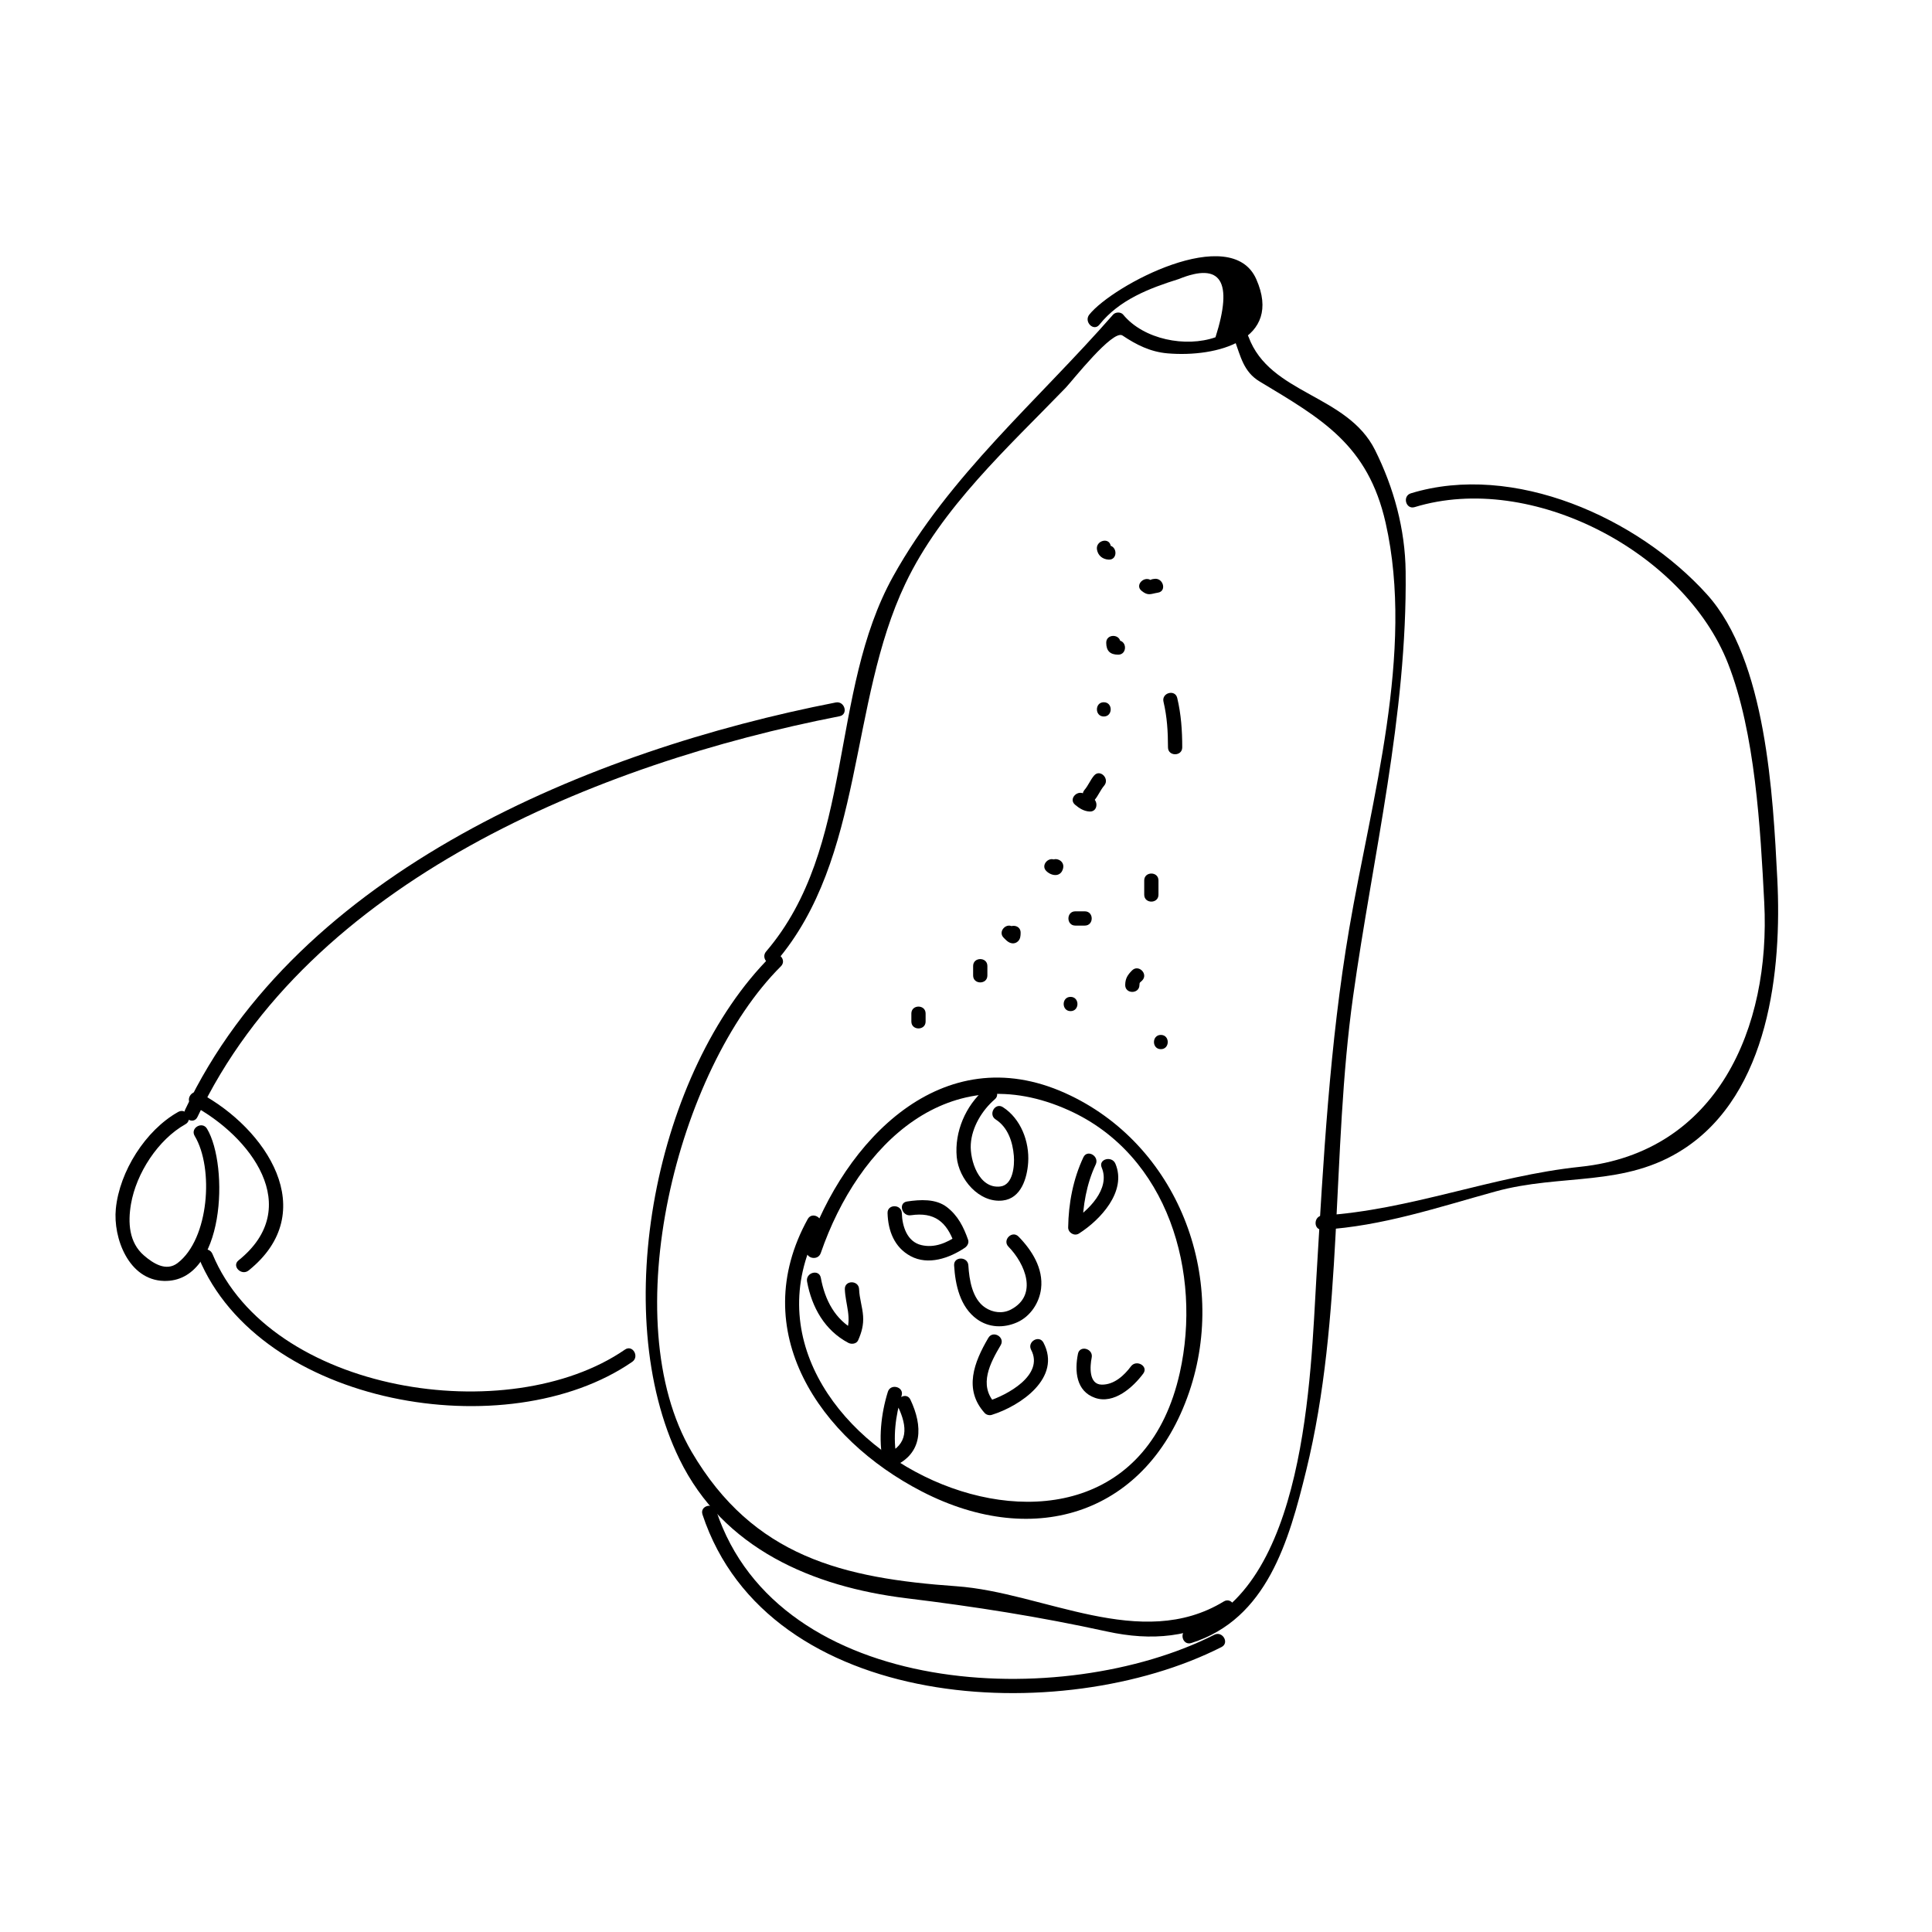 <?xml version="1.0" encoding="UTF-8"?>
<!-- Uploaded to: SVG Repo, www.svgrepo.com, Generator: SVG Repo Mixer Tools -->
<svg fill="#000000" width="800px" height="800px" version="1.1" viewBox="144 144 512 512" xmlns="http://www.w3.org/2000/svg">
 <g>
  <path d="m349.7 398.82c23.457-27.457 19.164-68.508 34.23-100.15 9.609-20.184 27.18-36.066 42.484-51.906 1.664-1.723 12.496-15.562 15.055-13.852 3.68 2.465 7.379 4.336 11.945 4.731 12.977 1.117 30.656-3.508 23.508-19.668-6.648-15.047-38.051 1.648-44.25 9.402-1.5 1.883 1.152 4.574 2.676 2.672 5.273-6.606 13.199-9.645 21.051-12.105 11.195-4.555 14.434 0.59 9.719 15.434-7.875 2.769-19.043 0.598-24.465-5.996-0.625-0.762-2.039-0.727-2.676 0-19.973 22.832-43.422 42.586-58.301 69.383-17.109 30.828-10.039 71.773-33.645 99.391-1.582 1.836 1.074 4.519 2.668 2.668z"/>
  <path d="m471.23 234.25c1.551 4.211 2.344 8.293 6.559 10.832 16.449 9.906 28.711 16.723 33.414 37.469 7.758 34.289-3.871 73.656-9.637 107.49-5.234 30.684-6.848 61.453-8.707 92.48-1.531 25.555-2.644 83.32-34.164 93.254-2.316 0.73-1.328 4.379 1.004 3.648 20.102-6.34 25.879-27.09 30.445-45.691 10.027-40.832 6.629-84.176 12.438-125.66 5.266-37.59 14.363-74.422 13.926-112.6-0.125-11.246-3.129-22.203-8.098-32.184-7.371-14.801-27.91-14.766-33.535-30.031-0.836-2.273-4.488-1.297-3.644 0.996z"/>
  <path d="m348.28 397.4c-30.449 30.344-43.215 94.359-24.227 133.28 11.594 23.746 35.332 33.84 60.184 36.875 18.207 2.223 35.125 4.875 53.09 8.801 11.93 2.606 22.523 1.629 32.895-4.691 2.074-1.266 0.176-4.535-1.91-3.258-21.992 13.402-47.762-2.41-70.84-4.035-30-2.117-53.82-7.769-70.16-35.59-20.574-35.035-3.809-101.36 23.633-128.7 1.738-1.734-0.93-4.406-2.664-2.684z"/>
  <path d="m330.16 545.35c17.383 52.531 95.195 56.652 137.55 35.137 2.176-1.102 0.262-4.363-1.91-3.258-40.012 20.328-115.48 17.012-131.99-32.879-0.762-2.309-4.414-1.324-3.644 1z"/>
  <path d="m196.33 440c29.523-62.484 106.21-93.707 170.16-106.19 2.394-0.469 1.375-4.106-1.004-3.648-64.754 12.645-142.51 44.621-172.43 107.93-1.023 2.199 2.231 4.117 3.273 1.914z"/>
  <path d="m518.9 278.39c31.023-9.492 71.449 11.957 83.023 41.387 7.234 18.398 8.605 43.719 9.621 63.414 1.707 33.082-12.398 66.227-48.754 70.02-23.25 2.43-45.086 11.504-68.328 12.906-2.418 0.145-2.434 3.926 0 3.777 15.949-0.969 30.52-5.918 45.848-10.141 17.582-4.848 34.215-0.977 50-11.336 22.516-14.766 25.938-47.387 24.688-71.586-1.137-22.023-2.891-57.863-18.617-75.289-18.348-20.344-51.277-35.129-78.484-26.809-2.328 0.719-1.336 4.363 1.004 3.656z"/>
  <path d="m196.66 477.33c16.258 39.246 81.785 50.395 114.88 27.578 1.996-1.371 0.105-4.648-1.91-3.258-30.773 21.219-94.016 11.629-109.32-25.32-0.918-2.223-4.582-1.25-3.644 1z"/>
  <path d="m191.23 438.67c-8.68 4.867-15.566 15.789-16.535 25.68-0.754 7.691 3.371 18.871 12.758 19.109 16.254 0.414 17.23-30.637 11.406-40.336-1.254-2.086-4.519-0.188-3.266 1.91 5.129 8.523 3.828 27.332-4.539 33.695-3.043 2.316-6.469 0.07-8.863-1.98-4.055-3.473-4.312-8.793-3.481-13.66 1.402-8.16 7.176-17.086 14.434-21.16 2.113-1.188 0.211-4.453-1.914-3.258z"/>
  <path d="m195 436.9c15.355 8.188 29.766 27.008 12.211 41.117-1.898 1.527 0.797 4.18 2.676 2.672 19.398-15.594 4.602-37.68-12.977-47.051-2.152-1.148-4.062 2.113-1.91 3.262z"/>
  <path d="m361.51 476.07c9.992-28.973 34.059-52.148 65.754-37.824 26.41 11.934 35.277 43.191 29.398 69.535-15.875 71.188-126.67 17.91-95.336-38.812 1.176-2.137-2.086-4.039-3.266-1.91-16.375 29.652 3.066 58.207 30.273 72.215 30.168 15.543 59.859 5.684 70.801-26.328 10.465-30.605-3.047-65.809-32.77-79.234-32.762-14.801-58.59 12.629-68.492 41.352-0.801 2.312 2.852 3.293 3.637 1.008z"/>
  <path d="m385.52 412.59v2.125c0 2.438 3.777 2.438 3.777 0v-0.867c0-2.438-3.777-2.438-3.777 0v0.867c0 2.438 3.777 2.438 3.777 0v-2.125c0-2.438-3.777-2.438-3.777 0z"/>
  <path d="m401.89 400v2.519c0 2.438 3.777 2.438 3.777 0v-2.519c0.004-2.441-3.777-2.441-3.777 0z"/>
  <path d="m409.99 392.52c0.453 0.449 0.906 0.957 1.484 1.238 0.785 0.383 1.633 0.324 2.293-0.297 0.66-0.625 0.699-1.426 0.711-2.281 0.031-2.438-3.75-2.434-3.777 0 0.02 0.281 0 0.559-0.051 0.84 0.188-0.441 0.371-0.891 0.555-1.336-0.035 0.035-0.074 0.07-0.109 0.105 0.766-0.102 1.531-0.195 2.293-0.297-0.281-0.168-0.523-0.383-0.719-0.648-1.734-1.707-4.406 0.965-2.68 2.676z"/>
  <path d="m421.33 374.88c1.496 1.402 3.906 1.562 4.418-0.836 0.508-2.379-3.133-3.387-3.641-1.004-0.035 0.145-0.066 0.293-0.098 0.438 0.293-0.379 0.574-0.75 0.867-1.129-0.082 0.039-0.152 0.082-0.23 0.121 0.484-0.059 0.969-0.125 1.457-0.191-0.02 0.051-0.055 0.023-0.102-0.074-1.77-1.66-4.449 1.008-2.672 2.676z"/>
  <path d="m428.89 357.25c1.145 0.969 2.328 1.723 3.859 1.812 2.434 0.141 2.418-3.637 0-3.777 0.105 0.004-0.988-0.539-1.18-0.707-1.848-1.57-4.535 1.09-2.68 2.672z"/>
  <path d="m437.16 314.35c0.023 2.137 1.012 3.125 3.148 3.148 2.438 0.023 2.434-3.754 0-3.777-1.445-0.016 0.645 2.074 0.629 0.629-0.031-2.434-3.809-2.438-3.777 0z"/>
  <path d="m434.71 289.66c0.281 1.594 1.496 2.551 3.078 2.644 2.434 0.152 2.418-3.629 0-3.777 0.191 0.016 0.379 0.055 0.559 0.125-0.418-2.394-4.055-1.375-3.637 1.008z"/>
  <path d="m436.52 333.88c2.434 0 2.434-3.777 0-3.777-2.434-0.004-2.434 3.777 0 3.777z"/>
  <path d="m434.09 355.99c0.996-1.176 1.527-2.621 2.519-3.777 1.57-1.844-1.094-4.527-2.676-2.672-0.996 1.176-1.527 2.621-2.519 3.777-1.57 1.844 1.09 4.531 2.676 2.672z"/>
  <path d="m452.34 329.97c0.953 4.012 1.188 7.984 1.188 12.09 0 2.434 3.777 2.438 3.777 0 0-4.438-0.297-8.766-1.328-13.098-0.559-2.367-4.207-1.363-3.637 1.008z"/>
  <path d="m447.23 377.33v3.777c0 2.438 3.777 2.438 3.777 0v-3.777c0-2.441-3.777-2.441-3.777 0z"/>
  <path d="m444 401.18c-1.188 1.203-1.789 2.137-1.809 3.856-0.023 2.438 3.754 2.434 3.777 0 0.012-0.75 0.121-0.594 0.711-1.184 1.711-1.734-0.961-4.406-2.68-2.672z"/>
  <path d="m427.71 411.96c2.434 0 2.434-3.777 0-3.777-2.434-0.004-2.434 3.777 0 3.777z"/>
  <path d="m428.97 389.29h2.519c2.434 0 2.434-3.777 0-3.777h-2.519c-2.434 0-2.434 3.777 0 3.777z"/>
  <path d="m451.64 422.04c2.434 0 2.434-3.777 0-3.777s-2.434 3.777 0 3.777z"/>
  <path d="m446.52 300.57c1.77 1.441 2.422 0.801 4.359 0.488 2.402-0.395 1.375-4.031-1.004-3.648-0.352 0.016-0.68 0.105-0.988 0.277-0.621 0.227-0.52 0.297 0.312 0.211-1.871-1.523-4.566 1.133-2.68 2.672z"/>
  <path d="m379.21 465.49c0.141 4.695 1.797 9.074 6.109 11.395 4.676 2.519 10.312 0.527 14.367-2.207 0.672-0.453 1.16-1.305 0.867-2.133-1.195-3.41-2.711-6.418-5.617-8.652-2.957-2.273-7.113-1.996-10.559-1.484-2.41 0.359-1.375 3.996 1.004 3.648 6.227-0.922 9.508 1.719 11.531 7.496 0.289-0.711 0.574-1.422 0.867-2.133-2.883 1.945-6.082 3.371-9.602 2.543-3.828-0.898-5.082-5.031-5.184-8.469-0.082-2.43-3.859-2.441-3.785-0.004z"/>
  <path d="m357.88 483.63c1.25 6.812 4.68 12.938 10.941 16.242 0.832 0.438 2.156 0.293 2.59-0.676 0.945-2.125 1.477-4.098 1.316-6.438-0.168-2.41-0.973-4.68-1.059-7.109-0.086-2.43-3.863-2.438-3.777 0 0.137 3.988 1.984 7.773 0.258 11.645 0.867-0.223 1.727-0.449 2.59-0.676-5.461-2.883-8.121-8.082-9.211-13.984-0.449-2.406-4.086-1.391-3.648 0.996z"/>
  <path d="m396.85 479.35c0.309 5.18 1.582 11.004 6.035 14.227 3.195 2.316 7.133 2.418 10.664 0.855 3.523-1.559 5.91-5.203 6.348-8.957 0.625-5.32-2.402-10.113-5.969-13.766-1.707-1.75-4.379 0.926-2.676 2.672 4.422 4.527 7.891 12.816 0.695 16.637-2.215 1.18-4.812 0.863-6.852-0.488-3.457-2.289-4.246-7.43-4.469-11.184-0.141-2.414-3.922-2.43-3.777 0.004z"/>
  <path d="m405.92 498.55c-3.789 6.445-6.609 13.688-0.961 19.926 0.438 0.48 1.223 0.676 1.84 0.488 7.664-2.379 18.605-9.848 13.73-19.148-1.137-2.156-4.398-0.246-3.266 1.91 3.523 6.711-6.449 12.043-11.461 13.598 0.609 0.16 1.223 0.324 1.84 0.488-4.344-4.797-1.238-10.602 1.559-15.34 1.219-2.121-2.047-4.019-3.281-1.922z"/>
  <path d="m429.67 502.78c-0.918 4.551-0.5 9.906 4.519 11.664 5.019 1.762 10.086-2.801 12.785-6.43 1.457-1.961-1.828-3.84-3.266-1.91-1.82 2.449-4.484 4.875-7.715 4.84-3.527-0.031-3.141-4.914-2.684-7.164 0.477-2.379-3.168-3.391-3.641-1z"/>
  <path d="m431.11 450.69c-2.719 5.769-3.945 12.234-4.035 18.586-0.02 1.402 1.633 2.398 2.84 1.633 5.68-3.602 12.766-11.164 9.684-18.504-0.926-2.211-4.586-1.246-3.641 1.004 2.394 5.691-3.606 11.488-7.949 14.242 0.945 0.543 1.895 1.09 2.84 1.633 0.082-5.656 1.094-11.539 3.523-16.68 1.035-2.203-2.219-4.117-3.262-1.914z"/>
  <path d="m404.96 432.67c-5.066 4.363-8.031 11.266-7.418 17.945 0.527 5.828 5.91 12.262 12.211 11.531 4.863-0.559 6.445-5.945 6.723-10.07 0.367-5.531-1.961-11.629-6.707-14.672-2.062-1.32-3.949 1.953-1.91 3.258 3.254 2.086 4.516 5.949 4.82 9.633 0.211 2.594-0.195 7.75-3.602 8.141-5.684 0.656-8.066-6.938-7.809-11.195 0.266-4.519 3.004-9.027 6.363-11.914 1.855-1.578-0.828-4.238-2.672-2.656z"/>
  <path d="m379.29 512.85c-1.809 5.809-2.555 12.66-1.258 18.637 0.281 1.305 1.727 1.586 2.777 1.129 7.898-3.441 7.754-10.762 4.457-17.699-1.047-2.203-4.301-0.281-3.266 1.91 2.5 5.246 2.781 9.969-3.098 12.531 0.926 0.379 1.848 0.75 2.777 1.129-1.148-5.32-0.344-11.473 1.258-16.629 0.723-2.332-2.93-3.324-3.648-1.008z"/>
 </g>
</svg>